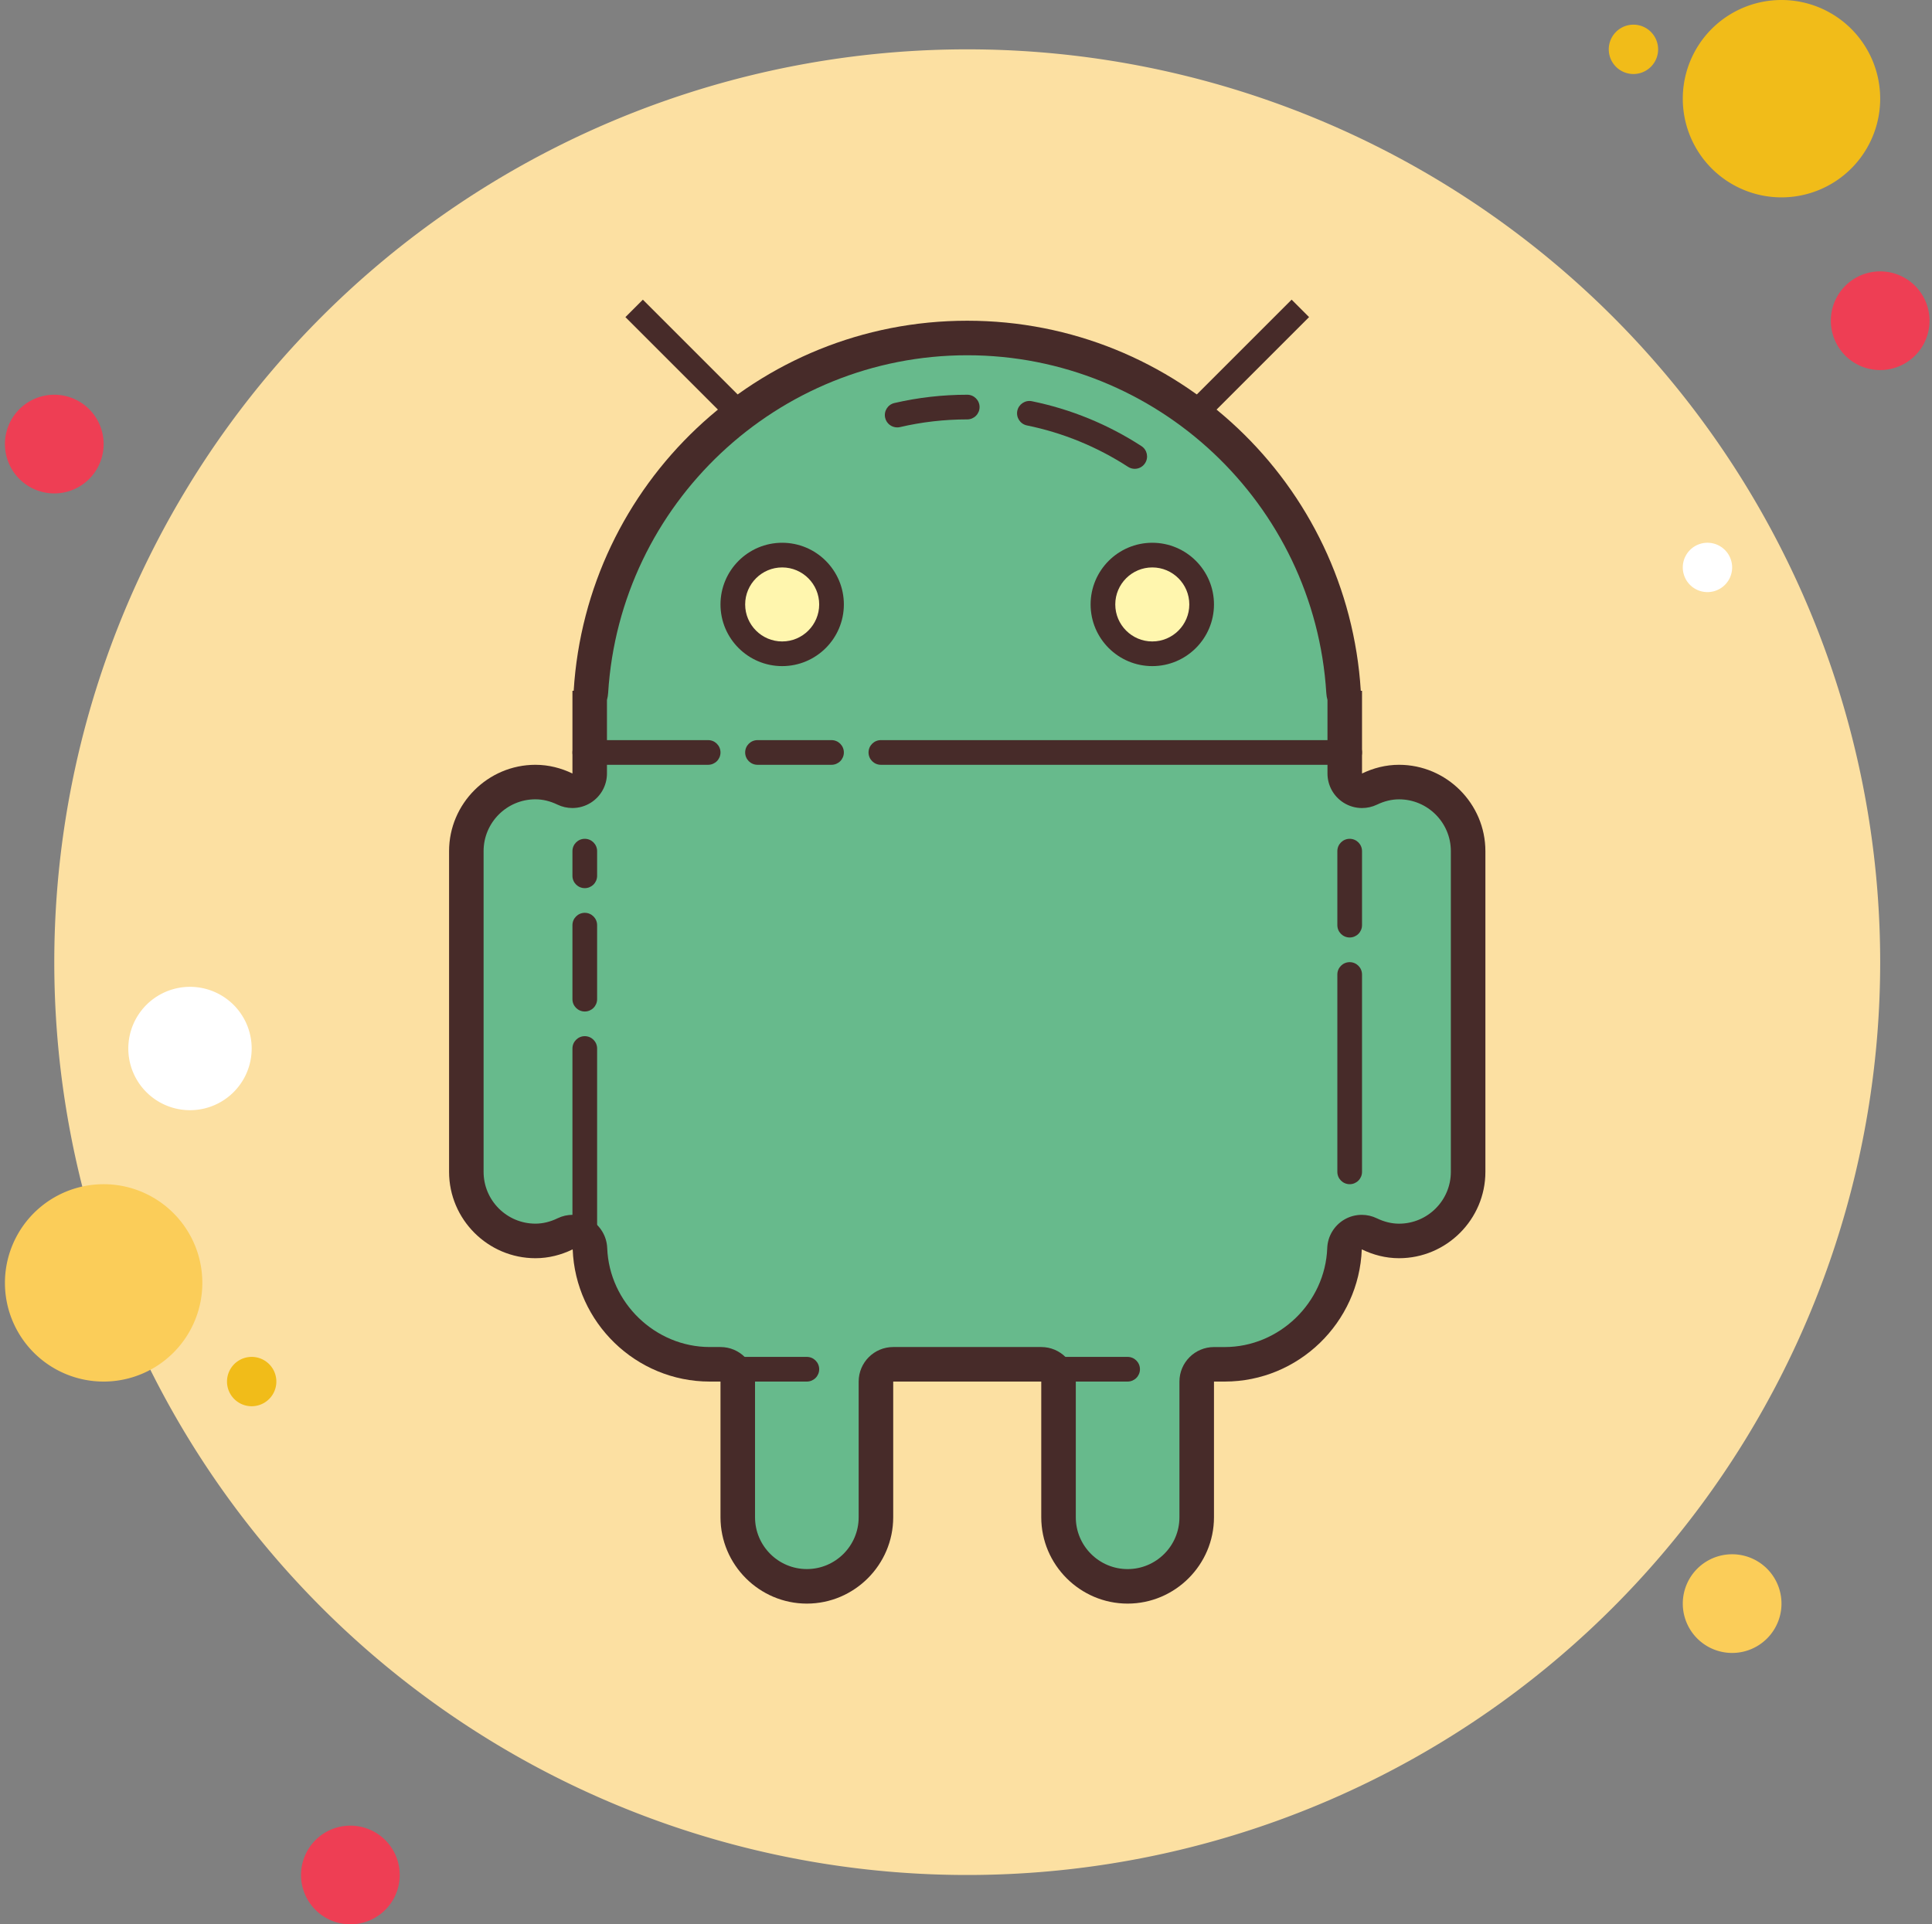 <?xml version="1.0" encoding="UTF-8"?><svg xmlns="http://www.w3.org/2000/svg" xmlns:xlink="http://www.w3.org/1999/xlink" height="78.0" preserveAspectRatio="xMidYMid meet" version="1.0" viewBox="10.8 11.0 78.3 78.0" width="78.3" zoomAndPan="magnify"><rect x="10.8" y="11.0" width="78.3" height="78.0" fill="#808080" stroke="none"/><g id="change1_1"><path d="M13 27A2 2 0 1 0 13 31A2 2 0 1 0 13 27Z" fill="#ee3e54"/></g><g id="change2_1"><path d="M77 12A1 1 0 1 0 77 14A1 1 0 1 0 77 12Z" fill="#f1bc19"/></g><g id="change3_1"><path d="M50 13A37 37 0 1 0 50 87A37 37 0 1 0 50 13Z" fill="#fce0a2"/></g><g id="change2_2"><path d="M83 11A4 4 0 1 0 83 19A4 4 0 1 0 83 11Z" fill="#f1bc19"/></g><g id="change1_2"><path d="M87 22A2 2 0 1 0 87 26A2 2 0 1 0 87 22Z" fill="#ee3e54"/></g><g id="change4_1"><path d="M81 74A2 2 0 1 0 81 78 2 2 0 1 0 81 74zM15 59A4 4 0 1 0 15 67 4 4 0 1 0 15 59z" fill="#fbcd59"/></g><g id="change1_3"><path d="M25 85A2 2 0 1 0 25 89A2 2 0 1 0 25 85Z" fill="#ee3e54"/></g><g id="change5_1"><path d="M18.5 51A2.5 2.5 0 1 0 18.5 56A2.5 2.5 0 1 0 18.5 51Z" fill="#fff"/></g><g id="change2_3"><path d="M21 66A1 1 0 1 0 21 68A1 1 0 1 0 21 66Z" fill="#f1bc19"/></g><g id="change5_2"><path d="M80 33A1 1 0 1 0 80 35A1 1 0 1 0 80 33Z" fill="#fff"/></g><g id="change6_1"><path d="M56.5,75.3c-1.544,0-2.8-1.256-2.8-2.8V67c0-0.387-0.313-0.7-0.7-0.7h-6 c-0.387,0-0.7,0.313-0.7,0.7v5.5c0,1.544-1.256,2.8-2.8,2.8s-2.8-1.256-2.8-2.8V67c0-0.387-0.313-0.7-0.7-0.7h-0.435 c-2.581,0-4.759-2.102-4.855-4.685c-0.009-0.236-0.136-0.452-0.339-0.573c-0.11-0.066-0.235-0.101-0.36-0.101 c-0.104,0-0.208,0.023-0.305,0.07C33.311,61.203,32.904,61.3,32.5,61.3c-1.544,0-2.8-1.256-2.8-2.8v-13c0-1.544,1.256-2.8,2.8-2.8 c0.403,0,0.806,0.096,1.195,0.283c0.097,0.047,0.201,0.07,0.305,0.07c0.13,0,0.259-0.036,0.372-0.107 c0.204-0.128,0.328-0.352,0.328-0.593v-3.104c0.027-0.064,0.045-0.134,0.049-0.206C35.248,31,41.946,24.7,50,24.7 S64.752,31,65.251,39.043c0.004,0.077,0.021,0.151,0.049,0.219v3.092c0,0.241,0.124,0.465,0.328,0.593 c0.113,0.071,0.242,0.107,0.372,0.107c0.104,0,0.208-0.023,0.305-0.07c0.39-0.188,0.792-0.283,1.195-0.283 c1.544,0,2.8,1.256,2.8,2.8v13c0,1.544-1.256,2.8-2.8,2.8c-0.404,0-0.811-0.097-1.206-0.288c-0.097-0.047-0.2-0.07-0.305-0.07 c-0.125,0-0.25,0.034-0.36,0.101c-0.203,0.121-0.33,0.337-0.339,0.573c-0.097,2.583-2.274,4.685-4.855,4.685H60 c-0.387,0-0.7,0.313-0.7,0.7v5.5C59.3,74.044,58.044,75.3,56.5,75.3z" fill="#67ba8c"/></g><g id="change7_10"><path d="M50,25.4c7.684,0,14.076,6.012,14.552,13.687c0.006,0.099,0.022,0.195,0.048,0.287v2.979 c0,0.481,0.247,0.929,0.655,1.185c0.227,0.143,0.486,0.215,0.745,0.215c0.207,0,0.414-0.046,0.607-0.138 c0.296-0.143,0.597-0.215,0.893-0.215c1.158,0,2.1,0.942,2.1,2.1v13c0,1.158-0.942,2.1-2.1,2.1c-0.298,0-0.601-0.073-0.9-0.218 c-0.193-0.094-0.402-0.14-0.611-0.14c-0.25,0-0.5,0.067-0.721,0.2c-0.405,0.244-0.66,0.676-0.678,1.148 c-0.082,2.211-1.947,4.011-4.156,4.011H60c-0.773,0-1.4,0.627-1.4,1.4v5.5c0,1.158-0.942,2.1-2.1,2.1s-2.1-0.942-2.1-2.1V67 c0-0.773-0.627-1.4-1.4-1.4h-6c-0.773,0-1.4,0.627-1.4,1.4v5.5c0,1.158-0.942,2.1-2.1,2.1s-2.1-0.942-2.1-2.1V67 c0-0.773-0.627-1.4-1.4-1.4h-0.435c-2.209,0-4.073-1.799-4.156-4.011c-0.018-0.473-0.273-0.905-0.678-1.148 c-0.221-0.133-0.471-0.2-0.721-0.2c-0.208,0-0.418,0.046-0.611,0.14c-0.299,0.145-0.601,0.218-0.9,0.218 c-1.158,0-2.1-0.942-2.1-2.1v-13c0-1.158,0.942-2.1,2.1-2.1c0.297,0,0.597,0.072,0.893,0.215c0.192,0.093,0.4,0.138,0.607,0.138 c0.26,0,0.518-0.072,0.745-0.215c0.408-0.256,0.655-0.704,0.655-1.185v-2.979c0.025-0.092,0.042-0.188,0.048-0.287 C35.924,31.412,42.316,25.4,50,25.4 M50,24c-8.499,0-15.431,6.632-15.95,15H34v3.353C33.543,42.133,33.038,42,32.5,42 c-1.925,0-3.5,1.575-3.5,3.5v13c0,1.925,1.575,3.5,3.5,3.5c0.543,0,1.051-0.136,1.51-0.359C34.121,64.607,36.574,67,39.565,67H40 v5.5c0,1.925,1.575,3.5,3.5,3.5s3.5-1.575,3.5-3.5V67h6v5.5c0,1.925,1.575,3.5,3.5,3.5s3.5-1.575,3.5-3.5V67h0.435 c2.991,0,5.444-2.393,5.555-5.359C66.449,61.864,66.957,62,67.5,62c1.925,0,3.5-1.575,3.5-3.5v-13c0-1.925-1.575-3.5-3.5-3.5 c-0.538,0-1.043,0.133-1.5,0.353V39h-0.05C65.431,30.632,58.499,24,50,24L50,24z" fill="#472b29"/></g><g id="change8_1"><path d="M42.5 33.5A2 2 0 1 0 42.5 37.5A2 2 0 1 0 42.5 33.5Z" fill="#fff6ae"/></g><g id="change7_11"><path d="M42.5,38c-1.379,0-2.5-1.121-2.5-2.5s1.121-2.5,2.5-2.5s2.5,1.121,2.5,2.5S43.879,38,42.5,38z M42.5,34c-0.827,0-1.5,0.673-1.5,1.5s0.673,1.5,1.5,1.5s1.5-0.673,1.5-1.5S43.327,34,42.5,34z" fill="#472b29"/></g><g id="change8_2"><path d="M57.5 33.5A2 2 0 1 0 57.5 37.5A2 2 0 1 0 57.5 33.5Z" fill="#fff6ae"/></g><g id="change7_12"><path d="M57.5,38c-1.379,0-2.5-1.121-2.5-2.5s1.121-2.5,2.5-2.5s2.5,1.121,2.5,2.5S58.879,38,57.5,38z M57.5,34c-0.827,0-1.5,0.673-1.5,1.5s0.673,1.5,1.5,1.5s1.5-0.673,1.5-1.5S58.327,34,57.5,34z" fill="#472b29"/></g><g id="change7_13"><path d="M38 22.672H39V28.329H38z" fill="#472b29" transform="rotate(-45.001 38.5 25.5)"/></g><g id="change7_5"><path d="M58.672 25H64.329V26H58.672z" fill="#472b29" transform="rotate(-45.001 61.5 25.5)"/></g><g id="change7_8"><path d="M34.5,62c-0.276,0-0.5-0.224-0.5-0.5v-8c0-0.276,0.224-0.5,0.5-0.5s0.5,0.224,0.5,0.5v8 C35,61.776,34.776,62,34.5,62z" fill="#472b29"/></g><g id="change7_9"><path d="M34.5,52c-0.276,0-0.5-0.224-0.5-0.5v-3c0-0.276,0.224-0.5,0.5-0.5s0.5,0.224,0.5,0.5v3 C35,51.776,34.776,52,34.5,52z" fill="#472b29"/></g><g id="change7_4"><path d="M65.5,59c-0.276,0-0.5-0.224-0.5-0.5v-8c0-0.276,0.224-0.5,0.5-0.5s0.5,0.224,0.5,0.5v8 C66,58.776,65.776,59,65.5,59z" fill="#472b29"/></g><g id="change7_2"><path d="M65.5,49c-0.276,0-0.5-0.224-0.5-0.5v-3c0-0.276,0.224-0.5,0.5-0.5s0.5,0.224,0.5,0.5v3 C66,48.776,65.776,49,65.5,49z" fill="#472b29"/></g><g id="change7_1"><path d="M65.5,42h-19c-0.276,0-0.5-0.224-0.5-0.5s0.224-0.5,0.5-0.5h19c0.276,0,0.5,0.224,0.5,0.5 S65.776,42,65.5,42z" fill="#472b29"/></g><g id="change7_3"><path d="M44.5,42h-3c-0.276,0-0.5-0.224-0.5-0.5s0.224-0.5,0.5-0.5h3c0.276,0,0.5,0.224,0.5,0.5 S44.776,42,44.5,42z" fill="#472b29"/></g><g id="change7_6"><path d="M43.5,67h-3c-0.276,0-0.5-0.224-0.5-0.5s0.224-0.5,0.5-0.5h3c0.276,0,0.5,0.224,0.5,0.5 S43.776,67,43.5,67z" fill="#472b29"/></g><g id="change7_7"><path d="M56.5,67h-3c-0.276,0-0.5-0.224-0.5-0.5s0.224-0.5,0.5-0.5h3c0.276,0,0.5,0.224,0.5,0.5 S56.776,67,56.5,67z" fill="#472b29"/></g><g id="change7_14"><path d="M39.5,42h-5c-0.276,0-0.5-0.224-0.5-0.5s0.224-0.5,0.5-0.5h5c0.276,0,0.5,0.224,0.5,0.5 S39.776,42,39.5,42z" fill="#472b29"/></g><g id="change7_15"><path d="M34.5,47c-0.276,0-0.5-0.224-0.5-0.5v-1c0-0.276,0.224-0.5,0.5-0.5s0.5,0.224,0.5,0.5v1 C35,46.776,34.776,47,34.5,47z" fill="#472b29"/></g><g id="change7_16"><path d="M56.789,30.003c-0.094,0-0.188-0.026-0.271-0.08c-1.258-0.815-2.637-1.38-4.099-1.679 c-0.271-0.056-0.444-0.32-0.39-0.591c0.056-0.271,0.324-0.446,0.591-0.39c1.584,0.324,3.078,0.937,4.44,1.819 c0.232,0.15,0.298,0.46,0.148,0.691C57.113,29.923,56.952,30.003,56.789,30.003z" fill="#472b29"/></g><g id="change7_17"><path d="M47.161,28.324c-0.228,0-0.434-0.156-0.487-0.387c-0.063-0.27,0.105-0.538,0.374-0.601 C48.011,27.113,49.004,27,50,27c0.276,0,0.5,0.224,0.5,0.5S50.276,28,50,28c-0.92,0-1.837,0.104-2.726,0.312 C47.236,28.32,47.198,28.324,47.161,28.324z" fill="#472b29"/></g></svg>